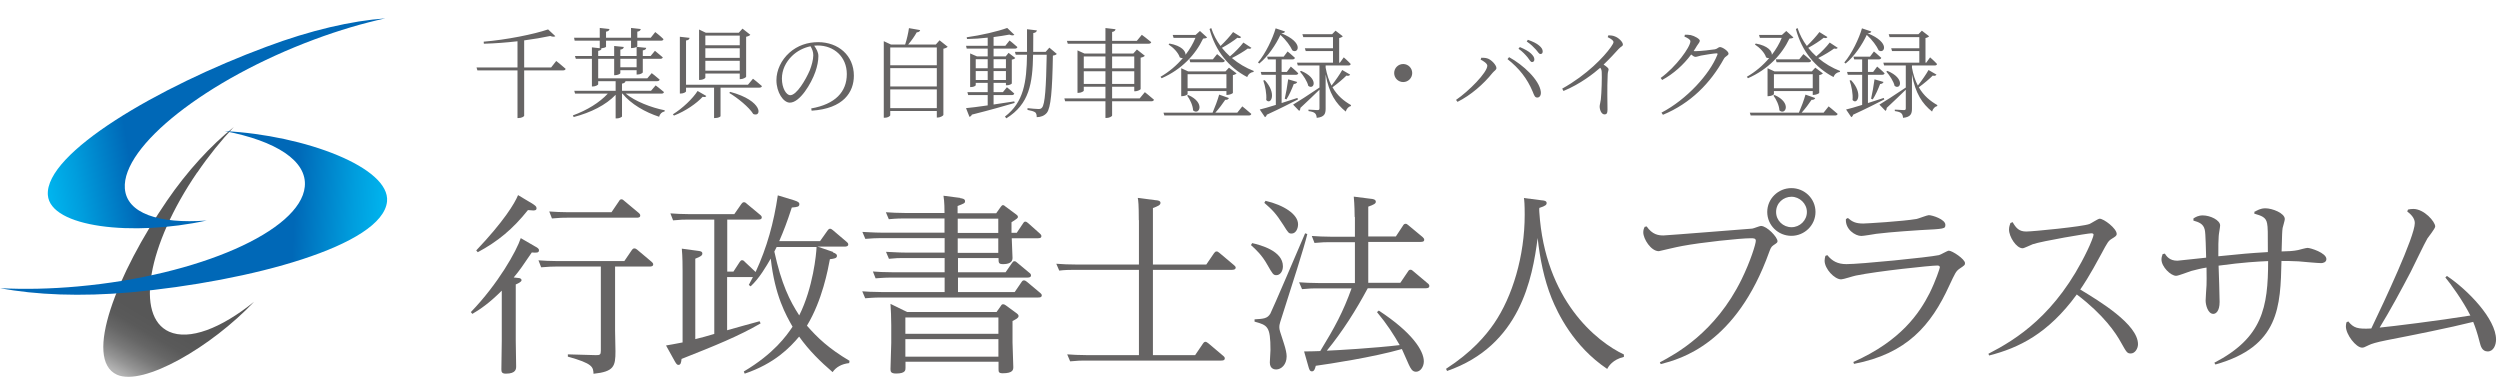 <svg width="408" height="62" viewBox="0 0 408 62" fill="none" xmlns="http://www.w3.org/2000/svg">
<path d="M89.944 11.008L90.776 9.952C90.776 9.952 91.72 10.688 92.312 11.232C92.28 11.408 92.12 11.488 91.88 11.488H85.544V18.896C85.544 18.992 85.16 19.264 84.632 19.264H84.456V11.488H77.912L77.768 11.008H84.456V6.736C82.664 6.944 80.792 7.088 78.968 7.136L78.936 6.8C82.632 6.496 87.112 5.6 89.448 4.8L90.632 5.904C90.488 6.016 90.2 6.032 89.8 5.872C88.6 6.128 87.128 6.384 85.544 6.592V11.008H89.944ZM97.624 8.304V9.136H100.232V7.504L101.8 7.664C101.768 7.904 101.64 8.032 101.24 8.096V9.136H103.896V7.664C103.752 7.744 103.496 7.824 103.144 7.84H102.984V6.64H98.904V7.616C98.904 7.728 98.472 7.872 98.04 7.872H97.896L98.184 7.904C98.152 8.096 98.008 8.24 97.624 8.304ZM103.896 10.976V9.6H101.24V10.976H103.896ZM107.96 15.28H102.12C103.656 16.544 106.296 17.568 108.488 18L108.456 18.192C108.04 18.256 107.688 18.576 107.576 19.056C105.336 18.336 102.968 16.992 101.592 15.28H101.512V18.992C101.512 19.104 101.064 19.328 100.664 19.328H100.472V15.472C98.872 17.152 96.424 18.368 93.624 19.104L93.496 18.832C95.8 18 97.848 16.736 99.192 15.28H93.848L93.72 14.816H100.472V13.248H97.624V13.744C97.624 13.872 97.176 14.112 96.776 14.112H96.6V9.6H93.976L93.832 9.136H96.6V7.728L97.88 7.872V6.64H93.784L93.688 6.16H97.88V4.56L99.464 4.736C99.432 4.96 99.304 5.104 98.904 5.168V6.16H102.984V4.56L104.568 4.736C104.536 4.96 104.392 5.104 104.008 5.168V6.16H106.2L106.936 5.232C106.936 5.232 107.8 5.888 108.28 6.384C108.248 6.56 108.104 6.64 107.88 6.64H104.008V7.536C104.008 7.568 103.976 7.616 103.912 7.648L105.464 7.808C105.432 8.032 105.288 8.16 104.904 8.224V9.136H106.184L106.888 8.288C106.888 8.288 107.656 8.912 108.168 9.36C108.12 9.52 107.976 9.6 107.752 9.6H104.904V11.792C104.904 11.936 104.44 12.16 104.072 12.16H103.896V11.456H101.24V11.952C101.24 12.048 100.792 12.272 100.392 12.272H100.232V9.6H97.624V12.784H105.64L106.36 11.936C106.36 11.936 107.144 12.528 107.656 12.992C107.608 13.168 107.464 13.248 107.24 13.248H102.088C102.04 13.44 101.896 13.584 101.512 13.648V14.816H106.248L107 13.936C107 13.936 107.848 14.56 108.36 15.024C108.312 15.2 108.168 15.28 107.96 15.28ZM120.728 5.808H115.112V7.392H120.728V5.808ZM115.112 9.44H120.728V7.872H115.112V9.44ZM115.112 11.536H120.728V9.92H115.112V11.536ZM115.112 12V12.672C115.112 12.8 114.696 13.04 114.264 13.04H114.088V4.816L115.192 5.344H120.568L121.176 4.672L122.456 5.68C122.344 5.808 122.088 5.936 121.768 6V12.528C121.752 12.64 121.256 12.912 120.888 12.912H120.728V12H115.112ZM109.992 18.864L109.816 18.656C111.4 17.68 113.064 16.08 113.848 14.848L115.272 15.664C115.176 15.824 115.032 15.888 114.68 15.792C113.704 16.864 111.864 18.144 109.992 18.864ZM119.016 15.168L119.16 14.992C124.616 16.448 124.328 19.216 122.936 18.608C122.248 17.488 120.36 15.968 119.016 15.168ZM122.072 13.824L122.888 12.848C122.888 12.848 123.784 13.536 124.344 14.048C124.312 14.224 124.152 14.304 123.928 14.304H117.592V18.96C117.592 19.04 117.24 19.264 116.696 19.264H116.536V14.304H111.96V14.896C111.96 15.04 111.528 15.264 111.128 15.264H110.952V6L112.536 6.176C112.504 6.4 112.376 6.56 111.96 6.608V13.824H122.072ZM132.728 9.024C132.728 8.448 132.552 8.032 132.28 7.552C131.16 7.776 130.072 8.336 129.256 9.136C128.232 10.128 127.608 11.424 127.608 12.832C127.608 14.368 128.312 15.536 128.968 15.536C130.024 15.536 131.496 13.008 132.152 11.488C132.456 10.72 132.728 9.744 132.728 9.024ZM132.456 18.064L132.392 17.696C136.312 17.008 138.2 14.992 138.2 12.096C138.2 9.248 136.088 7.424 133.448 7.424C133.256 7.424 133.064 7.44 132.872 7.456C133.24 7.968 133.56 8.528 133.56 9.152C133.56 9.92 133.384 10.816 133.064 11.728C132.392 13.648 130.536 16.752 128.904 16.752C127.832 16.752 126.712 15.056 126.712 13.088C126.712 11.472 127.48 9.808 128.84 8.592C130.152 7.424 131.8 6.88 133.512 6.88C136.808 6.88 139.352 9.04 139.352 12.352C139.352 15.008 137.688 17.728 132.456 18.064ZM145.288 17.648H152.888V14.592H145.288V17.648ZM152.888 11.12H145.288V14.112H152.888V11.12ZM152.888 7.744H145.288V10.656H152.888V7.744ZM153.336 6.576L154.664 7.632C154.552 7.76 154.28 7.888 153.96 7.952V18.768C153.928 18.896 153.432 19.184 153.048 19.184H152.888V18.112H145.288V18.8C145.288 18.944 144.888 19.216 144.424 19.216H144.232V6.72L145.4 7.264H147.72C147.992 6.448 148.232 5.376 148.344 4.592L150.168 4.912C150.12 5.12 149.944 5.264 149.608 5.28C149.288 5.872 148.76 6.624 148.216 7.264H152.728L153.336 6.576ZM159.24 13.056H161.192V11.6H159.24V13.056ZM161.192 9.664H159.24V11.136H161.192V9.664ZM164.168 9.664H162.152V11.136H164.168V9.664ZM162.152 13.056H164.168V11.6H162.152V13.056ZM165.528 16.544L165.592 16.8C163.928 17.28 161.704 17.936 158.616 18.704C158.536 18.896 158.376 19.024 158.216 19.072L157.656 17.648C158.376 17.584 159.656 17.424 161.192 17.2V15.52H158.008L157.88 15.04H161.192V13.52H159.24V13.904C159.24 13.984 158.936 14.208 158.472 14.208H158.328V8.72L159.432 9.2H161.192V7.936H157.768L157.656 7.472H161.192V6.144C160.088 6.272 158.92 6.352 157.816 6.368L157.768 6.08C160.056 5.776 162.904 5.104 164.376 4.56L165.544 5.68C165.4 5.808 165.096 5.808 164.728 5.648C163.992 5.792 163.112 5.92 162.152 6.048V7.472H164.072L164.76 6.608C164.76 6.608 165.544 7.216 166.04 7.68C165.992 7.856 165.832 7.936 165.624 7.936H162.152V9.2H164.136L164.6 8.624L165.688 9.456C165.608 9.584 165.448 9.68 165.128 9.728V13.616C165.128 13.696 164.744 13.92 164.328 13.92H164.168V13.52H162.152V15.04H163.672L164.328 14.24C164.328 14.24 165.064 14.816 165.528 15.264C165.48 15.44 165.336 15.52 165.128 15.52H162.152V17.056C163.208 16.896 164.36 16.72 165.528 16.544ZM171.256 7.776L172.472 8.8C172.36 8.928 172.184 9.024 171.832 9.072C171.736 14.8 171.496 17.616 170.84 18.416C170.424 18.912 169.816 19.12 169.192 19.12C169.192 18.784 169.144 18.512 168.952 18.336C168.744 18.176 168.216 18.032 167.688 17.936V17.648C168.28 17.712 169.16 17.792 169.48 17.792C169.768 17.792 169.88 17.744 170.04 17.584C170.552 17.072 170.728 14.176 170.824 8.928H168.6C168.52 13.6 167.992 16.992 164.232 19.312L164.008 19.024C167.064 16.688 167.544 13.44 167.608 8.928H165.768L165.64 8.464H167.608C167.624 7.312 167.608 6.08 167.608 4.768L169.224 4.96C169.176 5.184 169.016 5.344 168.632 5.392C168.632 6.464 168.632 7.488 168.616 8.464H170.648L171.256 7.776ZM176.872 13.696H180.408V11.632H176.872V13.696ZM180.408 9.216H176.872V11.152H180.408V9.216ZM185.112 9.216H181.496V11.152H185.112V9.216ZM181.496 13.696H185.112V11.632H181.496V13.696ZM185.992 16.064L186.84 15.04C186.84 15.04 187.752 15.76 188.328 16.272C188.28 16.448 188.136 16.528 187.912 16.528H181.496V18.848C181.496 18.992 181.032 19.248 180.632 19.248H180.408V16.528H173.832L173.704 16.064H180.408V14.16H176.872V14.8C176.872 14.896 176.44 15.152 176.024 15.152H175.848V8.224L176.984 8.736H180.408V7.136H174.264L174.12 6.672H180.408V4.576L182.056 4.768C182.008 4.992 181.88 5.152 181.496 5.216V6.672H185.528L186.344 5.68C186.344 5.68 187.288 6.368 187.88 6.88C187.832 7.056 187.672 7.136 187.448 7.136H181.496V8.736H184.952L185.544 8.08L186.84 9.104C186.728 9.232 186.472 9.36 186.152 9.408V14.544C186.136 14.64 185.624 14.896 185.272 14.896H185.112V14.16H181.496V16.064H185.992ZM195.832 5.056L197 6.112C196.872 6.24 196.696 6.272 196.344 6.304C195.112 8.896 192.872 11.328 189.576 12.768L189.4 12.528C190.792 11.728 192.04 10.672 193.048 9.472C192.904 9.504 192.728 9.472 192.536 9.36C192.312 8.592 191.448 7.728 190.712 7.264L190.856 7.104C192.872 7.472 193.512 8.368 193.48 8.944C194.152 8.064 194.712 7.12 195.096 6.176H191.528L191.384 5.696H195.128L195.832 5.056ZM193.816 14.4H200.152V12.112H193.816V14.4ZM200.312 15.488H200.152V14.864H193.816V15.36C193.816 15.456 193.368 15.696 192.92 15.696H192.776V11.136L193.896 11.648H200.008L200.568 11.04L201.816 11.984C201.72 12.08 201.496 12.208 201.208 12.256V15.168C201.192 15.264 200.648 15.488 200.312 15.488ZM193.736 15.6L193.912 15.504C196.776 16.752 195.704 18.896 194.712 18.016C194.68 17.216 194.2 16.208 193.736 15.6ZM197.944 9.68L198.632 8.832C198.632 8.832 199.4 9.44 199.896 9.904C199.848 10.08 199.704 10.16 199.48 10.16H194.248L194.12 9.68H197.944ZM201.928 18.384L202.744 17.36C202.744 17.36 203.656 18.08 204.216 18.592C204.168 18.768 204.024 18.848 203.784 18.848H190.024L189.88 18.384H197.896C198.28 17.504 198.728 16.304 198.968 15.44L200.552 16C200.488 16.192 200.296 16.32 199.96 16.288C199.56 16.896 198.952 17.712 198.344 18.384H201.928ZM202.92 6.944L204.232 7.808C204.12 7.952 203.976 8 203.64 7.92C203.032 8.368 202.008 8.992 201.048 9.472C202.104 10.368 203.336 11.088 204.616 11.584L204.568 11.744C204.12 11.792 203.736 12.064 203.544 12.576C200.584 11.04 198.36 8.368 197.4 4.736L197.672 4.576C198.024 5.648 198.536 6.624 199.192 7.504C199.96 6.768 200.792 5.84 201.24 5.232L202.552 6.048C202.44 6.208 202.312 6.272 201.944 6.16C201.368 6.64 200.36 7.296 199.416 7.808C199.816 8.304 200.248 8.768 200.728 9.2C201.56 8.512 202.44 7.584 202.92 6.944ZM208.184 4.624L209.704 5.136C209.672 5.328 209.512 5.408 209.096 5.424C212.952 6.976 211.8 8.88 210.904 8.208C210.584 7.504 209.896 6.544 208.968 5.696C208.232 7.264 206.968 9.184 205.512 10.368L205.304 10.192C206.504 8.8 207.72 6.272 208.184 4.624ZM211.736 15.984L211.832 16.224C210.664 16.832 209 17.68 206.744 18.72C206.696 18.912 206.584 19.056 206.44 19.12L205.592 17.872C206.152 17.744 207.096 17.472 208.216 17.12V12.208H205.88L205.752 11.744H208.216V9.696H206.92L206.792 9.248H209.496L210.136 8.4C210.136 8.4 210.888 9.008 211.336 9.44C211.288 9.616 211.128 9.696 210.92 9.696H209.16V11.744H210.008L210.664 10.864C210.664 10.864 211.416 11.488 211.88 11.968C211.832 12.128 211.688 12.208 211.464 12.208H209.16V16.816C209.976 16.56 210.856 16.272 211.736 15.984ZM206.168 13.136L206.408 13.088C208.44 15.264 207.4 17.216 206.648 16.32C206.744 15.312 206.472 14 206.168 13.136ZM209.944 16.224L209.672 16.112C209.864 15.28 210.088 14.032 210.232 12.944L211.704 13.376C211.64 13.552 211.464 13.696 211.144 13.712C210.824 14.56 210.392 15.536 209.944 16.224ZM219.048 11.424L220.344 12.176C220.28 12.304 220.072 12.448 219.736 12.336C219.224 12.848 218.312 13.632 217.464 14.24C218.264 15.648 219.368 16.512 220.488 17.152L220.456 17.312C220.088 17.392 219.768 17.728 219.624 18.208C218.008 16.896 216.904 15.248 216.344 12.144V17.712C216.344 18.528 216.184 19.104 214.888 19.232C214.872 18.944 214.792 18.656 214.616 18.496C214.44 18.32 214.12 18.208 213.544 18.128V17.888C213.544 17.888 214.76 17.968 215.016 17.968C215.272 17.968 215.336 17.888 215.336 17.68V14.64C214.584 15.36 213.544 16.4 212.216 17.616C212.232 17.808 212.152 18 212.024 18.096L211.032 17.072C211.768 16.64 213.56 15.488 215.336 14.288V10.688H211.8L211.672 10.224H217.544V8.336H213.096L212.952 7.872H217.544V6.064H212.696L212.552 5.584H217.4L217.96 5.008L219.144 5.92C219.048 6.032 218.824 6.16 218.552 6.208V10.224H218.68L219.304 9.36C219.304 9.36 220.024 9.984 220.44 10.448C220.392 10.624 220.248 10.688 220.04 10.688H216.344V11.04C216.552 12.208 216.888 13.168 217.304 13.968C217.96 13.136 218.712 12.048 219.048 11.424ZM212.152 11.68L212.344 11.568C215.304 12.816 214.456 14.752 213.512 14.016C213.352 13.28 212.68 12.272 212.152 11.68ZM230.472 11.92C230.472 12.736 229.816 13.392 229 13.392C228.184 13.392 227.528 12.736 227.528 11.92C227.528 11.104 228.184 10.448 229 10.448C229.816 10.448 230.472 11.104 230.472 11.92ZM250.024 10.128C249.784 10.128 249.624 9.76 249.304 9.36C248.952 8.944 248.52 8.448 247.816 7.952L248.04 7.68C248.84 8.016 249.464 8.368 249.864 8.736C250.248 9.12 250.408 9.392 250.408 9.696C250.408 9.968 250.264 10.128 250.024 10.128ZM251.4 8.816C251.144 8.816 250.984 8.448 250.632 8.064C250.264 7.664 249.88 7.264 249.16 6.768L249.352 6.496C250.168 6.784 250.792 7.088 251.176 7.424C251.608 7.776 251.768 8.08 251.768 8.4C251.768 8.672 251.64 8.816 251.4 8.816ZM242.728 10.72C242.728 10.352 242.056 9.936 241.64 9.728L241.752 9.424C241.992 9.424 242.36 9.424 242.696 9.52C243.368 9.696 244.216 10.624 244.216 11.104C244.216 11.408 243.864 11.552 243.576 11.904C242.12 13.728 240.024 15.552 237.864 16.624L237.624 16.304C239.688 14.896 242.728 11.84 242.728 10.72ZM251.464 14.976C251.528 15.568 251.256 15.92 250.888 15.92C250.488 15.92 250.392 15.6 250.136 14.96C249.24 12.816 247.928 11.152 246.024 9.648L246.28 9.328C248.552 10.56 251.24 13.04 251.464 14.976ZM262.376 6.064L262.488 5.76C262.856 5.776 263.192 5.792 263.528 5.936C264.152 6.144 264.856 6.848 264.856 7.264C264.856 7.568 264.568 7.536 264.136 8.016C263.544 8.672 262.76 9.536 261.704 10.544C262.152 10.832 262.52 11.104 262.52 11.328C262.52 11.536 262.376 11.76 262.376 12.16C262.264 14.48 262.344 16.928 262.344 17.888C262.344 18.48 262.2 18.672 261.864 18.672C261.336 18.672 261.064 17.904 261.064 17.376C261.064 17.088 261.192 16.768 261.256 16.24C261.384 15.152 261.448 12.48 261.4 11.76C261.384 11.472 261.336 11.28 261.16 11.056C260.152 11.936 257.96 13.696 255.16 14.848L254.952 14.464C259 12.208 261.768 9.28 262.888 7.696C263.192 7.28 263.32 7.008 263.32 6.88C263.32 6.624 263.048 6.4 262.376 6.064ZM274.896 5.968L274.976 5.664C275.264 5.664 275.584 5.664 275.936 5.728C276.56 5.872 277.408 6.352 277.408 6.64C277.408 6.912 277.184 7.072 276.944 7.472C276.767 7.76 276.592 8.064 276.4 8.336C276.512 8.352 276.608 8.352 276.704 8.352C277.472 8.352 279.44 8.128 279.888 8.048C280.32 7.952 280.432 7.68 280.704 7.68C281.088 7.68 282.096 8.336 282.096 8.752C282.096 9.072 281.568 9.168 281.344 9.584C279.152 13.568 275.904 16.864 271.392 18.736L271.152 18.384C275.264 16.24 279.024 12.112 280.272 8.944C280.352 8.752 280.288 8.704 280.144 8.704C279.792 8.704 278.16 8.96 277.584 9.072C277.248 9.152 276.911 9.28 276.688 9.28C276.512 9.28 276.256 9.12 276 8.896C274.736 10.592 273.136 12.032 271.264 13.056L271.024 12.72C273.52 10.928 275.872 7.664 275.872 6.736C275.872 6.464 275.456 6.208 274.896 5.968ZM291.52 5.056L292.688 6.112C292.56 6.24 292.384 6.272 292.032 6.304C290.8 8.896 288.56 11.328 285.264 12.768L285.088 12.528C286.48 11.728 287.728 10.672 288.736 9.472C288.592 9.504 288.416 9.472 288.224 9.36C288 8.592 287.136 7.728 286.4 7.264L286.544 7.104C288.56 7.472 289.2 8.368 289.168 8.944C289.84 8.064 290.4 7.12 290.784 6.176H287.216L287.072 5.696H290.816L291.52 5.056ZM289.504 14.4H295.84V12.112H289.504V14.4ZM296 15.488H295.84V14.864H289.504V15.36C289.504 15.456 289.056 15.696 288.608 15.696H288.464V11.136L289.584 11.648H295.696L296.256 11.04L297.504 11.984C297.408 12.08 297.184 12.208 296.896 12.256V15.168C296.88 15.264 296.336 15.488 296 15.488ZM289.424 15.6L289.6 15.504C292.464 16.752 291.392 18.896 290.4 18.016C290.368 17.216 289.888 16.208 289.424 15.6ZM293.632 9.68L294.32 8.832C294.32 8.832 295.088 9.44 295.584 9.904C295.536 10.08 295.392 10.16 295.168 10.16H289.936L289.808 9.68H293.632ZM297.616 18.384L298.432 17.36C298.432 17.36 299.344 18.08 299.904 18.592C299.856 18.768 299.712 18.848 299.472 18.848H285.712L285.568 18.384H293.584C293.968 17.504 294.416 16.304 294.656 15.44L296.24 16C296.176 16.192 295.984 16.32 295.648 16.288C295.248 16.896 294.64 17.712 294.032 18.384H297.616ZM298.608 6.944L299.92 7.808C299.808 7.952 299.664 8 299.328 7.92C298.72 8.368 297.696 8.992 296.736 9.472C297.792 10.368 299.024 11.088 300.304 11.584L300.256 11.744C299.808 11.792 299.424 12.064 299.232 12.576C296.272 11.04 294.048 8.368 293.088 4.736L293.36 4.576C293.712 5.648 294.224 6.624 294.88 7.504C295.648 6.768 296.48 5.84 296.928 5.232L298.24 6.048C298.128 6.208 298 6.272 297.632 6.16C297.056 6.64 296.048 7.296 295.104 7.808C295.504 8.304 295.936 8.768 296.416 9.2C297.248 8.512 298.128 7.584 298.608 6.944ZM303.872 4.624L305.391 5.136C305.36 5.328 305.2 5.408 304.784 5.424C308.64 6.976 307.488 8.88 306.592 8.208C306.272 7.504 305.584 6.544 304.656 5.696C303.92 7.264 302.656 9.184 301.2 10.368L300.992 10.192C302.192 8.8 303.408 6.272 303.872 4.624ZM307.424 15.984L307.52 16.224C306.352 16.832 304.688 17.68 302.432 18.72C302.384 18.912 302.272 19.056 302.128 19.12L301.28 17.872C301.84 17.744 302.784 17.472 303.904 17.12V12.208H301.568L301.44 11.744H303.904V9.696H302.608L302.48 9.248H305.184L305.824 8.4C305.824 8.4 306.576 9.008 307.024 9.44C306.976 9.616 306.816 9.696 306.608 9.696H304.848V11.744H305.696L306.352 10.864C306.352 10.864 307.104 11.488 307.568 11.968C307.52 12.128 307.376 12.208 307.152 12.208H304.848V16.816C305.664 16.56 306.544 16.272 307.424 15.984ZM301.856 13.136L302.096 13.088C304.128 15.264 303.088 17.216 302.336 16.32C302.432 15.312 302.16 14 301.856 13.136ZM305.632 16.224L305.36 16.112C305.552 15.28 305.776 14.032 305.92 12.944L307.392 13.376C307.328 13.552 307.152 13.696 306.832 13.712C306.512 14.56 306.08 15.536 305.632 16.224ZM314.736 11.424L316.032 12.176C315.968 12.304 315.76 12.448 315.424 12.336C314.912 12.848 314 13.632 313.152 14.24C313.952 15.648 315.056 16.512 316.176 17.152L316.144 17.312C315.776 17.392 315.456 17.728 315.312 18.208C313.696 16.896 312.592 15.248 312.032 12.144V17.712C312.032 18.528 311.872 19.104 310.576 19.232C310.56 18.944 310.48 18.656 310.304 18.496C310.128 18.32 309.808 18.208 309.232 18.128V17.888C309.232 17.888 310.448 17.968 310.704 17.968C310.96 17.968 311.024 17.888 311.024 17.68V14.64C310.272 15.36 309.232 16.4 307.904 17.616C307.92 17.808 307.84 18 307.712 18.096L306.72 17.072C307.456 16.64 309.248 15.488 311.024 14.288V10.688H307.488L307.36 10.224H313.232V8.336H308.784L308.64 7.872H313.232V6.064H308.384L308.24 5.584H313.088L313.648 5.008L314.832 5.92C314.736 6.032 314.512 6.16 314.24 6.208V10.224H314.368L314.992 9.36C314.992 9.36 315.712 9.984 316.128 10.448C316.08 10.624 315.936 10.688 315.728 10.688H312.032V11.04C312.24 12.208 312.576 13.168 312.992 13.968C313.648 13.136 314.4 12.048 314.736 11.424ZM307.84 11.68L308.032 11.568C310.992 12.816 310.144 14.752 309.2 14.016C309.04 13.28 308.368 12.272 307.84 11.68Z" fill="#666464"/>
<path d="M32.168 28.163C24.062 40.009 22.031 51.627 27.602 54.133C30.89 55.604 36.084 53.595 41.467 49.246C34.513 56.598 23.392 63.08 19.099 61.154C13.528 58.648 19.141 44.607 27.246 32.761C30.576 27.894 34.409 23.752 38.158 20.728C36.084 22.923 34.053 25.429 32.189 28.163H32.168Z" fill="url(#paint0_linear_293_34)"/>
<path d="M12.774 46.74C32.461 44.959 49.006 37.69 49.739 30.482C50.179 26.237 45.006 22.985 36.671 21.391C49.802 22.074 63.709 27.355 63.164 32.885C62.431 40.071 40.943 45.911 21.277 47.713C13.193 48.438 5.841 48.127 0.019 47.03C3.956 47.237 8.25 47.154 12.795 46.74H12.774Z" fill="url(#paint1_linear_293_34)"/>
<path d="M51.31 6.438C33.718 12.982 19.874 23.855 20.376 30.752C20.67 34.811 25.885 36.571 33.718 35.991C21.675 38.621 8.187 37.13 7.81 31.828C7.308 24.953 25.885 14.163 43.456 7.639C50.682 4.926 57.405 3.393 62.871 3C59.269 3.787 55.373 4.926 51.31 6.438Z" fill="url(#paint2_linear_293_34)"/>
<path d="M87.271 40.187C87.69 40.414 87.962 40.559 87.962 40.849C87.962 41.284 87.522 41.263 86.789 41.201C85.386 43.272 84.799 44.142 83.836 45.281L84.569 45.364C84.82 45.364 85.114 45.468 85.114 45.737C85.114 46.006 84.485 46.296 84.171 46.42V55.615C84.171 56.216 84.234 59.136 84.234 59.778C84.234 60.193 84.234 60.98 82.558 60.98C81.867 60.98 81.825 60.669 81.825 60.255C81.825 60.13 81.888 56.423 81.888 55.678V47.435C79.982 49.34 78.537 50.376 77.092 51.225L76.841 50.935C81.302 46.317 84.318 40.932 84.988 38.861L87.271 40.187ZM86.747 33.145C87.375 33.559 87.564 33.684 87.564 33.994C87.564 34.346 87.187 34.346 87.019 34.346C86.915 34.346 86.328 34.284 86.161 34.284C83.689 37.391 81.218 39.42 77.972 41.16L77.72 40.87C82.223 36.127 84.004 33.187 84.548 31.84L86.726 33.145H86.747ZM100.381 53.979C100.381 54.518 100.444 56.837 100.444 57.334C100.444 59.778 100.214 60.648 96.863 61C96.8 59.903 96.779 59.343 92.674 58.204V57.831L97.135 57.956C97.931 57.997 98.057 57.873 98.057 57.21V43.5H90.789C90.161 43.5 89.575 43.521 88.318 43.624L87.878 42.485C88.8 42.547 89.784 42.61 91.041 42.61H101.889L103.104 40.828C103.209 40.704 103.293 40.539 103.523 40.539C103.691 40.539 103.837 40.621 103.963 40.725L106.35 42.734C106.497 42.858 106.602 42.982 106.602 43.148C106.602 43.5 106.183 43.5 105.994 43.5H100.381V53.979ZM99.795 34.636L101.031 32.814C101.094 32.689 101.219 32.524 101.408 32.524C101.596 32.524 101.764 32.648 101.848 32.752L104.256 34.761C104.403 34.885 104.486 35.009 104.486 35.175C104.486 35.527 104.109 35.527 103.879 35.527H92.59C91.962 35.527 91.355 35.527 90.077 35.651L89.637 34.512C90.559 34.574 91.543 34.636 92.8 34.636H99.774H99.795Z" fill="#666464"/>
<path d="M135.923 41.181C136.426 41.367 136.593 41.533 136.593 41.74C136.593 42.154 136.153 42.216 135.441 42.299C135.127 43.956 134.206 49.009 131.692 53.151C133.41 55.119 135.253 56.879 138.646 58.888L138.583 59.261C137.368 59.385 136.426 59.923 135.881 60.731C133.912 59.033 132.069 57.252 130.415 54.932C128.928 56.713 126.393 59.343 121.535 60.98L121.388 60.627C126.31 57.707 128.362 54.787 129.347 53.317C128.299 51.474 126.456 48.305 125.786 42.196C125.116 43.355 123.922 45.447 122.498 46.731L122.205 46.503C122.561 45.84 122.645 45.654 122.875 45.219H118.665V53.897C119.524 53.669 123.189 52.613 123.964 52.426L124.132 52.778C120.571 54.849 116.676 56.423 111.23 58.577C111.167 59.136 111.105 59.551 110.728 59.551C110.581 59.551 110.434 59.53 110.12 58.95L108.696 56.382C109.052 56.32 110.497 56.071 111.398 55.885V44.225C111.398 41.657 111.293 40.994 111.272 40.58L113.869 40.932C114.225 40.974 114.623 41.015 114.623 41.367C114.623 41.678 114.393 41.864 113.471 42.216V55.346C114.623 55.056 115.21 54.911 116.571 54.497V35.837H112.319C111.628 35.837 111.105 35.837 109.848 35.962L109.408 34.823C110.351 34.885 111.272 34.947 112.508 34.947H119.838L120.99 33.29C121.074 33.166 121.22 33 121.409 33C121.556 33 121.723 33.083 121.849 33.228L124.069 35.071C124.299 35.258 124.32 35.382 124.32 35.485C124.32 35.837 123.901 35.837 123.692 35.837H118.686V44.329H119.692L120.718 42.755C120.843 42.568 120.948 42.465 121.095 42.465C121.283 42.465 121.451 42.589 121.514 42.693L123.315 44.391C125.179 40.373 126.289 36.293 126.938 31.882L129.598 32.69C130.394 32.938 130.457 33.124 130.457 33.311C130.457 33.746 130.142 33.787 129.221 33.87C128.404 36.376 127.922 37.598 127.168 39.358H133.829L135.043 37.639C135.148 37.494 135.274 37.329 135.462 37.329C135.651 37.329 135.776 37.453 135.944 37.577L138.185 39.482C138.31 39.586 138.436 39.71 138.436 39.897C138.436 40.249 137.954 40.249 137.829 40.249H133.431L135.965 41.118L135.923 41.181ZM126.75 40.311C126.75 40.311 126.435 40.932 126.373 41.056C127.524 46.358 128.886 49.092 130.436 51.474C132.698 46.938 133.221 41.471 133.263 40.311H126.77H126.75Z" fill="#666464"/>
<path d="M156.699 32.337C157.055 32.379 157.495 32.462 157.495 32.814C157.495 33.166 157.39 33.187 156.28 33.621V34.802H162.584L163.317 33.766C163.443 33.601 163.548 33.476 163.673 33.476C163.841 33.476 163.987 33.601 164.092 33.704L165.831 34.988C165.998 35.112 166.124 35.216 166.124 35.402C166.124 35.589 166.04 35.651 165.077 36.272V37.991H165.935L166.961 36.459C167.045 36.314 167.15 36.169 167.318 36.169C167.506 36.169 167.611 36.272 167.799 36.417L169.705 38.115C169.831 38.24 169.956 38.343 169.956 38.53C169.956 38.882 169.6 38.882 169.328 38.882H165.118C165.118 39.379 165.244 41.636 165.244 42.112C165.244 42.837 164.616 43.107 163.694 43.107C162.961 43.107 162.961 42.879 162.961 42.112H156.343V44.432H164.113L165.16 42.92C165.265 42.796 165.349 42.63 165.537 42.63C165.726 42.63 165.851 42.713 166.019 42.879L168.009 44.536C168.134 44.618 168.26 44.763 168.26 44.95C168.26 45.302 167.82 45.302 167.632 45.302H156.343V47.663H165.6L166.731 46.006C166.857 45.82 166.961 45.758 167.108 45.758C167.297 45.758 167.422 45.861 167.59 45.985L169.768 47.808C169.915 47.932 170.019 48.056 170.019 48.181C170.019 48.553 169.663 48.553 169.391 48.553H143.672C142.562 48.553 141.494 48.657 141.201 48.678L140.719 47.539C140.97 47.58 142.625 47.663 143.923 47.663H154.165V45.302H145.41C144.3 45.302 143.19 45.405 142.897 45.426L142.457 44.308C143.128 44.37 144.384 44.432 145.662 44.432H154.165V42.112H147.547C146.688 42.112 146.269 42.112 145.075 42.237L144.594 41.098C145.473 41.118 146.499 41.222 147.798 41.222H154.165V38.861H143.693C142.939 38.861 142.269 38.902 141.222 38.985L140.74 37.846C140.991 37.846 142.646 37.971 143.944 37.971H154.144V35.651H147.526C147.086 35.651 146.353 35.651 145.054 35.775L144.573 34.636C145.494 34.698 146.499 34.76 147.777 34.76H154.144C154.144 34.346 154.144 32.938 153.976 31.944L156.699 32.296V32.337ZM162.626 50.935L163.359 49.9C163.443 49.734 163.548 49.651 163.715 49.651C163.841 49.651 163.946 49.692 164.155 49.837L165.935 51.142C166.166 51.328 166.228 51.432 166.228 51.577C166.228 51.888 165.851 52.074 165.244 52.385V55.864C165.244 56.485 165.37 59.323 165.37 59.882C165.37 60.296 165.37 60.917 163.652 60.917C162.982 60.917 162.961 60.69 162.961 60.234V59.033H147.777V60.047C147.777 60.4 147.777 60.959 146.248 60.959C145.389 60.959 145.327 60.648 145.327 60.234C145.327 59.571 145.452 56.568 145.452 55.968V53.047C145.452 51.95 145.389 50.417 145.327 49.589L148.028 50.914H162.647L162.626 50.935ZM147.756 51.805V54.477H162.94V51.805H147.756ZM147.756 55.346V58.204H162.94V55.346H147.756ZM162.919 35.692H156.301V38.012H162.919V35.692ZM162.919 38.902H156.301V41.263H162.919V38.902Z" fill="#666464"/>
<path d="M185.853 35.941C185.853 33.394 185.769 32.71 185.685 32.296L188.576 32.669C188.932 32.689 189.392 32.752 189.392 33.104C189.392 33.476 188.973 33.642 188.157 33.953V43.169H196.869L198.126 41.325C198.252 41.16 198.356 41.036 198.545 41.036C198.712 41.036 198.796 41.098 199.026 41.284L201.414 43.293C201.561 43.417 201.665 43.541 201.665 43.666C201.665 44.038 201.184 44.038 201.037 44.038H188.157V57.956H195.047L196.325 56.071C196.408 55.947 196.513 55.781 196.744 55.781C196.869 55.781 196.995 55.885 197.183 56.009L199.634 58.08C199.864 58.266 199.885 58.391 199.885 58.494C199.885 58.846 199.466 58.846 199.257 58.846H177.119C176.491 58.846 175.905 58.846 174.648 58.971L174.166 57.831C175.088 57.894 176.093 57.956 177.371 57.956H185.874V44.038H175.339C174.459 44.038 173.685 44.059 172.868 44.163L172.386 43.044C173.664 43.127 174.25 43.169 175.59 43.169H185.874V35.92L185.853 35.941Z" fill="#666464"/>
<path d="M204.325 39.669C205.687 39.979 209.373 40.932 209.373 43.459C209.373 44.308 208.891 44.908 208.305 44.908C207.802 44.908 207.697 44.722 206.818 43.19C205.959 41.657 205.016 40.766 204.158 40L204.346 39.69L204.325 39.669ZM213.352 38.198C212.912 40.166 210.587 47.352 209.771 49.92C208.849 52.799 208.786 52.923 208.786 53.379C208.786 53.855 208.891 54.062 209.54 56.071C209.833 56.982 209.98 57.666 209.98 58.163C209.98 59.488 209.121 60.296 208.263 60.296C208.032 60.296 207.236 60.234 207.236 59.157C207.236 58.846 207.341 57.397 207.341 57.127C207.341 53.213 206.859 53.089 204.744 52.488V52.116C206.21 52.033 206.839 51.991 207.32 51.184C207.551 50.811 212.305 39.71 212.996 38.074L213.352 38.198ZM206.524 32.772C209.498 33.456 211.844 34.968 211.844 36.604C211.844 37.391 211.425 38.115 210.797 38.115C210.315 38.115 210.252 38.012 209.436 36.707C208.2 34.761 207.592 34.201 206.336 33.104L206.524 32.793V32.772ZM221.08 35.382C221.08 34.968 221.059 33.373 220.934 32.089L223.719 32.441C224.033 32.462 224.536 32.544 224.536 32.917C224.536 33.228 224.222 33.394 223.3 33.725V38.592H227.803L228.976 36.811C229.039 36.687 229.165 36.521 229.395 36.521C229.542 36.521 229.646 36.583 229.835 36.749L232.18 38.695C232.348 38.84 232.432 38.985 232.432 39.13C232.432 39.482 232.055 39.482 231.699 39.482H223.3V46.151H228.536L229.772 44.328C229.877 44.163 229.96 44.018 230.191 44.018C230.358 44.018 230.484 44.101 230.631 44.246L233.018 46.255C233.144 46.337 233.269 46.503 233.269 46.669C233.269 47.042 232.851 47.042 232.641 47.042H223.217C221.29 50.624 219.132 54.062 216.535 57.231C218.253 57.169 224.431 56.796 228.432 56.32C227.405 54.539 226.379 52.923 224.724 50.935L225.018 50.687C230.442 54.228 232.369 57.231 232.369 58.971C232.369 59.84 231.824 60.669 231.091 60.669C230.463 60.669 230.212 60.11 229.919 59.509C229.542 58.66 228.934 57.272 228.788 56.962C224.054 58.308 216.996 59.385 214.734 59.696C214.609 60.193 214.483 60.607 214.106 60.607C213.75 60.607 213.666 60.255 213.561 59.923L212.828 57.355C213.75 57.355 214.881 57.314 215.467 57.293C217.876 53.337 219.153 50.997 220.578 47.062H214.965C214.336 47.062 213.771 47.062 212.493 47.187L212.012 46.068C212.933 46.13 213.938 46.193 215.216 46.193H221.122V39.524H217.038C216.41 39.524 215.802 39.524 214.525 39.648L214.085 38.509C215.007 38.571 215.991 38.633 217.248 38.633H221.122V35.444L221.08 35.382Z" fill="#666464"/>
<path d="M265.02 58.245C263.177 58.68 262.486 59.819 262.298 60.213C256.747 56.485 254.213 51.08 253.229 48.677C251.993 45.612 251.302 42.154 250.946 38.84C250.087 45.426 248.119 56.402 236.16 60.544L235.992 60.192C240.244 57.438 242.485 54.745 243.825 52.799C246.841 48.408 248.831 41.76 248.831 35.05C248.831 33.393 248.768 32.669 248.705 32.316L251.595 32.689C251.951 32.71 252.412 32.772 252.412 33.124C252.412 33.414 252.265 33.6 251.218 33.932C251.218 34.242 251.176 34.284 251.218 34.615C252.14 48.967 260.538 55.739 265.02 57.852V58.225V58.245Z" fill="#666464"/>
<path d="M268.706 36.914C269.649 38.302 270.675 38.426 271.471 38.426C271.952 38.426 285.901 37.308 285.964 37.308C286.194 37.287 287.179 36.873 287.388 36.873C288.372 36.873 290.09 38.716 290.09 39.358C290.09 39.586 289.985 39.648 289.399 40.041C289.043 40.269 288.917 40.642 288.728 41.139C283.346 56.154 274.277 58.577 271.031 59.426L270.884 59.136C273.419 57.79 279.953 54.311 284.226 45.592C285.692 42.609 286.55 39.793 286.55 39.296C286.55 38.882 286.173 38.882 285.754 38.882C283.953 38.882 277.607 39.565 274.529 40.145C273.481 40.331 271.575 40.808 270.717 40.994C269.439 40.994 268.183 38.985 268.183 37.929C268.183 37.577 268.245 37.37 268.413 37.018L268.727 36.956L268.706 36.914ZM296.289 34.595C296.289 36.748 294.509 38.488 292.352 38.488C290.194 38.488 288.414 36.769 288.414 34.595C288.414 32.42 290.215 30.701 292.352 30.701C294.488 30.701 296.289 32.399 296.289 34.595ZM289.859 34.595C289.859 36.003 291.011 37.08 292.373 37.08C293.734 37.08 294.886 35.982 294.886 34.595C294.886 33.207 293.671 32.109 292.373 32.109C291.074 32.109 289.859 33.103 289.859 34.595Z" fill="#666464"/>
<path d="M298.237 41.657C298.991 42.589 299.891 43.106 301.337 43.106C303.619 43.106 314.678 42.009 316.437 41.636C316.73 41.574 317.798 40.911 318.05 40.911C318.615 40.911 320.689 42.299 320.689 42.941C320.689 43.251 320.605 43.313 319.767 43.873C319.202 44.287 319.097 44.535 318.113 46.627C315.159 53.089 311.201 57.728 302.572 59.385L302.468 59.074C310.3 55.595 313.275 51.038 314.908 47.849C315.913 45.819 316.584 43.769 316.584 43.624C316.584 43.396 316.395 43.334 316.165 43.334C315.076 43.334 306.426 44.245 302.886 44.97C302.509 45.032 300.834 45.592 300.478 45.592C299.389 45.592 297.776 43.873 297.776 42.547C297.776 42.257 297.839 42.05 297.902 41.76L298.216 41.636L298.237 41.657ZM301.567 35.568C302.258 36.169 302.803 36.479 304.08 36.479C304.562 36.479 310.489 36.127 312.793 35.734C313.107 35.672 314.51 35.112 314.782 35.112C315.348 35.112 317.484 35.796 317.484 36.686C317.484 37.349 317.379 37.349 313.358 37.556C313.065 37.577 308.667 37.846 306.216 38.157C305.839 38.219 304.122 38.509 303.766 38.509C302.782 38.509 301.127 37.432 301.253 35.754L301.546 35.589L301.567 35.568Z" fill="#666464"/>
<path d="M324.521 57.728C328.982 55.429 335.621 51.391 340.669 40.849C341.172 39.814 341.674 38.55 341.674 38.302C341.674 38.115 341.444 38.074 341.318 38.074C340.711 38.074 333.297 39.337 331.747 39.855C331.496 39.938 330.344 40.518 330.092 40.518C329.066 40.518 327.872 38.633 327.872 37.474C327.872 37.038 327.998 36.687 328.103 36.397L328.459 36.252C329.024 37.225 329.506 37.784 330.679 37.784C331.768 37.784 339.936 36.976 340.983 36.562C341.276 36.459 342.407 35.692 342.659 35.692C343.35 35.692 345.444 37.287 345.444 38.178C345.444 38.488 345.214 38.612 344.648 38.965C344.083 39.317 343.957 39.524 342.931 41.45C340.962 45.115 339.915 46.648 339.496 47.249C342.596 49.133 348.921 52.923 348.921 56.175C348.921 56.9 348.418 57.687 347.748 57.687C347.141 57.687 347.057 57.5 346.156 55.906C345.297 54.331 343.329 51.391 338.931 48.056C334.26 54.456 329.485 56.775 324.626 58.018L324.5 57.707L324.521 57.728Z" fill="#666464"/>
<path d="M368 34.533C368.357 34.346 368.88 33.994 369.718 33.994C370.828 33.994 372.88 34.781 372.88 35.755C372.88 36.003 372.566 36.976 372.524 37.204C372.441 37.805 372.441 38.074 372.357 41.036C373.446 41.015 374.284 40.973 375.059 40.808C375.289 40.746 376.357 40.456 376.587 40.456C377.069 40.456 379.666 41.263 379.666 42.278C379.666 42.837 379.059 42.941 378.807 42.941C378.2 42.941 375.603 42.692 375.1 42.651C373.969 42.589 372.943 42.589 372.336 42.589C372.168 49.962 372.043 56.547 361.55 59.488L361.382 59.198C369.215 55.118 370.158 50.231 370.158 42.609C368.419 42.692 366.199 42.796 362.073 43.355C362.115 44.287 362.241 48.429 362.241 49.278C362.241 50.811 361.613 51.225 361.215 51.225C360.335 51.225 359.958 49.775 359.958 49.05C359.958 48.678 360.084 46.917 360.105 46.544C360.105 46.255 360.147 44.95 360.105 43.666C359.246 43.79 358.429 44.018 357.591 44.225C357.173 44.349 355.539 45.012 355.141 45.012C354.261 45.012 352.753 43.541 352.753 42.34C352.753 41.968 352.858 41.74 352.942 41.471L353.298 41.388C353.591 41.823 354.052 42.547 355.35 42.547C355.518 42.547 359.749 42.071 360.042 42.05C360 41.139 359.979 38.074 359.811 37.473C359.581 36.5 358.827 36.252 357.968 36.003V35.651C358.324 35.423 358.764 35.154 359.497 35.154C360.733 35.154 362.325 35.941 362.325 36.79C362.325 37.08 362.094 38.26 362.094 38.509C362.032 39.503 362.032 39.793 362.032 41.823C366.241 41.408 366.702 41.346 370.116 41.139C370.116 37.846 370.116 37.101 369.99 36.459C369.802 35.423 369.069 35.216 367.896 34.864L367.938 34.512L368 34.533Z" fill="#666464"/>
<path d="M383.248 52.468C384.127 53.524 384.735 53.731 386.996 53.607C389.091 49.237 394.096 38.612 394.096 36.397C394.096 35.527 393.342 34.885 392.861 34.512L392.986 34.201C393.28 34.139 393.531 34.098 393.845 34.098C395.625 34.098 397.426 36.189 397.426 36.956C397.426 37.308 396.316 38.654 396.149 38.923C395.646 39.772 393.824 43.604 393.426 44.37C391.814 47.435 390.159 50.521 388.358 53.462C390.327 53.275 397.908 52.343 403.165 51.494C401.95 49.071 399.94 46.317 399.081 45.281L399.332 45.033C402.725 47.29 407.354 52.053 407.354 55.408C407.354 56.32 406.935 57.355 405.992 57.355C405.05 57.355 404.841 56.444 404.694 55.885C404.275 54.228 403.94 53.317 403.626 52.53C399.73 53.503 393.929 54.663 389.552 55.512C387.688 55.885 387.038 56.112 386.599 56.32C385.845 56.692 385.74 56.734 385.489 56.734C384.504 56.734 382.85 54.601 382.85 53.275C382.85 53.089 382.871 52.923 382.933 52.612L383.248 52.447V52.468Z" fill="#666464"/>
<defs>
<linearGradient id="paint0_linear_293_34" x1="21.55" y1="62.146" x2="26.788" y2="53.261" gradientUnits="userSpaceOnUse">
<stop stop-color="#B3B3B3"/>
<stop offset="0.18" stop-color="#949494"/>
<stop offset="0.38" stop-color="#797979"/>
<stop offset="0.58" stop-color="#666666"/>
<stop offset="0.78" stop-color="#5A5A5A"/>
<stop offset="1" stop-color="#575757"/>
</linearGradient>
<linearGradient id="paint1_linear_293_34" x1="62.431" y1="36.592" x2="47.981" y2="35.893" gradientUnits="userSpaceOnUse">
<stop stop-color="#00B3ED"/>
<stop offset="0.34" stop-color="#009DDD"/>
<stop offset="1" stop-color="#0068B7"/>
</linearGradient>
<linearGradient id="paint2_linear_293_34" x1="7.339" y1="26.135" x2="20.862" y2="23.881" gradientUnits="userSpaceOnUse">
<stop stop-color="#00B3ED"/>
<stop offset="0.34" stop-color="#009DDD"/>
<stop offset="1" stop-color="#0068B7"/>
</linearGradient>
</defs>
</svg>
